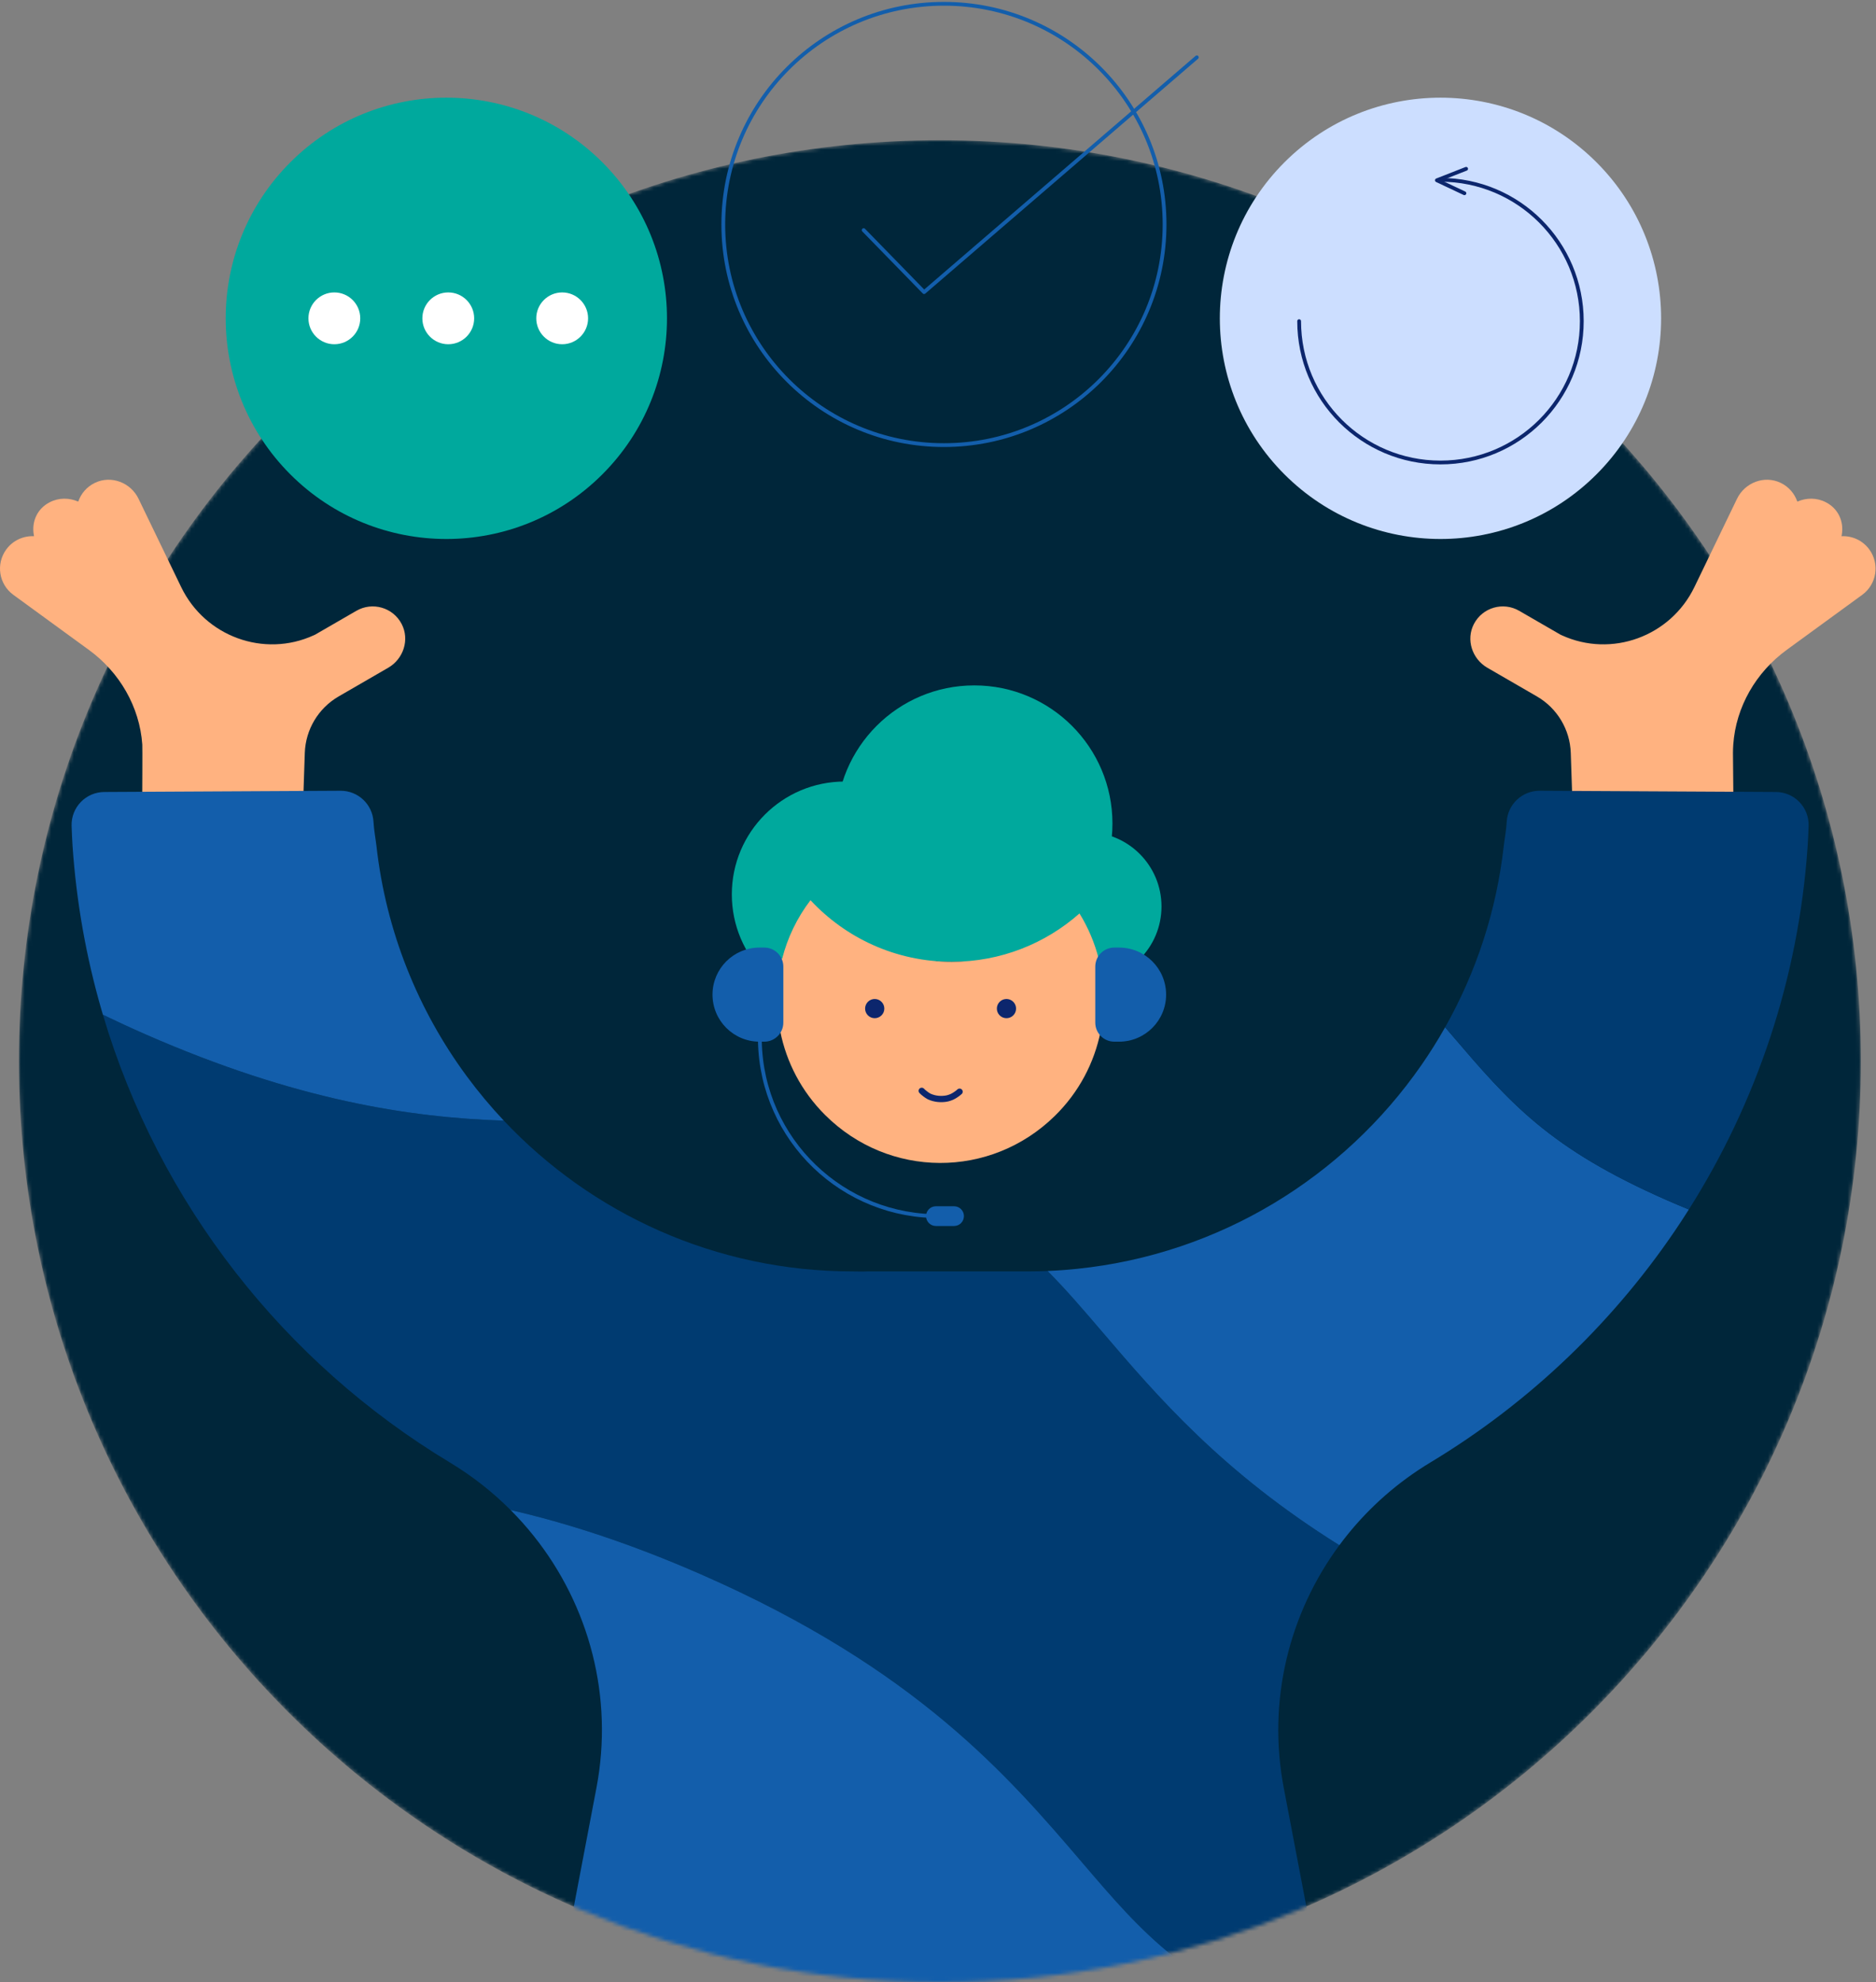 <svg width="495" height="523" viewBox="0 0 495 523" fill="none" xmlns="http://www.w3.org/2000/svg">
<rect x="0" y="0" width="495" height="523" fill="#808080" stroke="none"/>
<g clip-path="url(#clip0_1023_4956)">
<mask id="mask0_1023_4956" style="mask-type:alpha" maskUnits="userSpaceOnUse" x="5" y="37" width="486" height="486">
<path d="M491 280C491 414.205 382.206 523 248 523C113.795 523 5 414.205 5 280C5 145.794 113.795 37 248 37C382.206 37 491 145.794 491 280Z" fill="white"/>
</mask>
<g mask="url(#mask0_1023_4956)">
<path d="M491 280C491 414.205 382.206 523 248 523C113.795 523 5 414.205 5 280C5 145.794 113.795 37 248 37C382.206 37 491 145.794 491 280Z" fill="#00263A"/>
<path fill-rule="evenodd" clip-rule="evenodd" d="M353.407 407.674C322.431 388.341 305.36 368.375 290.91 351.474C285.821 345.521 281.297 340.233 276.408 335.326C274.642 335.399 272.87 335.443 271.086 335.443H228.843C228.398 335.443 227.958 335.461 227.515 335.472C226.687 335.453 225.857 335.443 225.025 335.443H225.024C188.728 335.443 156.008 320.151 132.941 295.662C108.177 294.858 78.07 290.276 38.521 272.95C34.575 271.222 30.793 269.476 27.151 267.717C41.937 317.579 75.053 359.56 118.694 385.848C124.621 389.418 129.984 393.645 134.722 398.394C149.659 401.835 166.28 407.182 185.021 415.393C241.845 440.285 266.121 468.683 285.627 491.5C293.788 501.048 300.499 508.889 309.598 516.182C321.755 513.012 333.544 508.926 344.884 503.999L338.73 471.689C334.361 448.744 340.087 425.697 353.407 407.674Z" fill="#003B71"/>
<path fill-rule="evenodd" clip-rule="evenodd" d="M285.627 491.5C266.121 468.682 241.845 440.285 185.021 415.393C166.279 407.183 149.659 401.835 134.721 398.394C136.919 400.596 138.981 402.912 140.903 405.326C155.502 423.67 161.942 447.735 157.38 471.689L151.227 504C180.899 516.89 213.642 524.038 248.055 524.038C267.55 524.038 286.507 521.741 304.675 517.409C306.323 517.017 307.963 516.608 309.598 516.182C300.499 508.889 293.788 501.047 285.627 491.5Z" fill="#135EAB"/>
<path fill-rule="evenodd" clip-rule="evenodd" d="M440.064 316.752C408.641 302.988 398.393 291 382.88 272.853C382.362 272.248 381.84 271.636 381.315 271.024C379.37 274.47 377.269 277.815 375.021 281.051C354.536 310.527 321.837 330.869 284.251 334.757C281.659 335.026 279.044 335.217 276.408 335.326C281.296 340.234 285.821 345.521 290.91 351.474C305.36 368.376 322.431 388.342 353.407 407.675C354.081 406.763 354.775 405.864 355.488 404.978C361.501 397.506 368.873 390.994 377.417 385.849C403.91 369.89 426.523 348.145 443.514 322.368C444.225 321.286 444.927 320.197 445.619 319.103C443.821 318.37 441.972 317.589 440.064 316.752Z" fill="#135EAB"/>
</g>
<path fill-rule="evenodd" clip-rule="evenodd" d="M306.471 239.167C306.471 250.005 297.686 258.79 286.848 258.79C276.01 258.79 267.225 250.005 267.225 239.167C267.225 228.33 276.01 219.544 286.848 219.544C297.686 219.544 306.471 228.33 306.471 239.167Z" fill="#00A99D"/>
<path fill-rule="evenodd" clip-rule="evenodd" d="M252.656 235.974C252.656 252.421 239.324 265.754 222.877 265.754C206.43 265.754 193.098 252.421 193.098 235.974C193.098 219.528 206.43 206.195 222.877 206.195C239.324 206.195 252.656 219.528 252.656 235.974Z" fill="#00A99D"/>
<path fill-rule="evenodd" clip-rule="evenodd" d="M293.53 217.284C293.53 237.417 277.209 253.738 257.077 253.738C236.944 253.738 220.623 237.417 220.623 217.284C220.623 197.151 236.944 180.83 257.077 180.83C277.209 180.83 293.53 197.151 293.53 217.284Z" fill="#00A99D"/>
<path fill-rule="evenodd" clip-rule="evenodd" d="M251.136 253.752C264.06 253.752 275.854 248.935 284.831 240.999C283.173 238.317 281.205 235.77 278.902 233.426C262.219 216.437 234.924 216.189 217.935 232.871C216.444 234.336 215.089 235.887 213.855 237.502C223.149 247.497 236.411 253.752 251.136 253.752Z" fill="#00A99D"/>
<path fill-rule="evenodd" clip-rule="evenodd" d="M298.85 261.072C298.85 256.561 295.193 252.904 290.681 252.904C290.417 252.904 290.156 252.919 289.898 252.943C288.837 248.787 287.152 244.755 284.831 240.999C275.855 248.935 264.059 253.753 251.136 253.753C236.411 253.753 223.149 247.497 213.855 237.502C210.272 242.192 207.78 247.453 206.38 252.939C206.15 252.92 205.92 252.904 205.686 252.904C201.175 252.904 197.518 256.561 197.518 261.072C197.518 264.569 199.718 267.548 202.81 268.711C204.362 269.294 205.567 270.564 205.895 272.19C207.512 280.23 211.433 287.901 217.683 294.144C234.52 310.957 261.371 311.065 278.349 294.393C284.727 288.128 288.737 280.368 290.381 272.221C290.712 270.582 291.933 269.31 293.502 268.734C296.623 267.586 298.85 264.591 298.85 261.072Z" fill="#FFB280"/>
<path d="M253.194 288.028C252.892 288.318 252.554 288.559 252.218 288.784C251.873 289.016 251.521 289.233 251.148 289.397C250.769 289.565 250.376 289.696 249.979 289.794C249.578 289.892 249.167 289.922 248.757 289.95C248.346 289.977 247.938 289.966 247.529 289.922C247.12 289.878 246.715 289.818 246.319 289.703C245.926 289.59 245.53 289.468 245.158 289.285C244.793 289.106 244.464 288.852 244.128 288.607C243.801 288.368 243.494 288.1 243.204 287.798" stroke="#0C266D" stroke-width="1.654" stroke-linecap="round" stroke-linejoin="round"/>
<path fill-rule="evenodd" clip-rule="evenodd" d="M232.629 264.345C233.599 265.354 233.567 266.959 232.557 267.928C231.548 268.898 229.943 268.867 228.974 267.856C228.004 266.848 228.035 265.242 229.045 264.273C230.055 263.303 231.659 263.335 232.629 264.345Z" fill="#0C266D"/>
<path fill-rule="evenodd" clip-rule="evenodd" d="M267.394 264.345C268.364 265.354 268.331 266.959 267.322 267.928C266.313 268.898 264.708 268.867 263.738 267.856C262.768 266.848 262.8 265.242 263.81 264.273C264.819 263.303 266.424 263.335 267.394 264.345Z" fill="#0C266D"/>
<path d="M200.503 274.742C201.011 300.713 222.476 321.354 248.447 320.846H250.762" stroke="#135EAB" stroke-linecap="round" stroke-linejoin="round"/>
<path fill-rule="evenodd" clip-rule="evenodd" d="M201.666 274.829H200.414C193.558 274.829 188 269.271 188 262.414C188 255.558 193.558 250 200.414 250H201.666C204.44 250 206.689 252.249 206.689 255.023V269.806C206.689 272.58 204.44 274.829 201.666 274.829Z" fill="#135EAB"/>
<path fill-rule="evenodd" clip-rule="evenodd" d="M294.023 250H295.275C302.131 250 307.689 255.558 307.689 262.414C307.689 269.271 302.131 274.829 295.275 274.829H294.023C291.249 274.829 289 272.58 289 269.806V255.023C289 252.249 291.249 250 294.023 250Z" fill="#135EAB"/>
<path fill-rule="evenodd" clip-rule="evenodd" d="M251.737 323.46H246.949C245.511 323.46 244.344 322.294 244.344 320.855C244.344 319.416 245.511 318.25 246.949 318.25H251.737C253.176 318.25 254.342 319.416 254.342 320.855C254.342 322.294 253.176 323.46 251.737 323.46Z" fill="#135EAB"/>
<path fill-rule="evenodd" clip-rule="evenodd" d="M493.242 144.975C491.478 142.553 488.682 141.334 485.897 141.471C485.928 141.332 485.957 141.194 485.98 141.053C486.549 137.625 485.089 134.233 481.801 132.528C479.359 131.262 476.643 131.299 474.237 132.343C473.52 130.242 471.992 128.419 469.829 127.385C465.542 125.336 460.397 127.31 458.331 131.59L447.083 154.887C440.794 167.914 425.239 173.625 412.085 167.605C411.968 167.551 411.852 167.498 411.735 167.442L400.861 161.156C396.632 158.701 391.178 160.251 388.898 164.641C386.762 168.753 388.422 173.835 392.43 176.162L405.549 183.753C410.888 186.853 414.256 192.482 414.462 198.652L414.81 209.057H457.352C457.352 209.057 457.26 199.959 457.26 198.678C457.26 197.938 457.288 197.196 457.34 196.451C458.041 186.464 463.341 177.365 471.431 171.468L491.367 156.936C495.187 154.151 496.027 148.796 493.242 144.975Z" fill="#FFB280"/>
<path fill-rule="evenodd" clip-rule="evenodd" d="M1.644 144.975C3.408 142.553 6.204 141.334 8.989 141.471C8.958 141.332 8.928 141.194 8.905 141.053C8.337 137.625 9.796 134.233 13.084 132.528C15.526 131.262 18.242 131.299 20.647 132.343C21.365 130.242 22.893 128.419 25.057 127.385C29.343 125.336 34.489 127.31 36.554 131.59L47.803 154.887C54.092 167.914 69.647 173.625 82.799 167.605C82.916 167.551 83.033 167.498 83.151 167.442L94.024 161.156C98.253 158.701 103.706 160.251 105.988 164.641C108.123 168.753 106.464 173.835 102.456 176.162L89.336 183.753C83.997 186.853 80.63 192.482 80.424 198.652L80.075 209.057H37.533C37.533 209.057 37.597 197.196 37.545 196.451C36.844 186.464 31.545 177.365 23.455 171.468L3.519 156.936C-0.302 154.151 -1.142 148.796 1.644 144.975Z" fill="#FFB280"/>
<path fill-rule="evenodd" clip-rule="evenodd" d="M440.064 316.752C441.972 317.589 443.821 318.37 445.619 319.103C463.388 291.008 474.565 258.33 476.965 223.237C477.063 221.786 477.148 219.875 477.217 217.926C477.39 213.022 473.456 208.954 468.549 208.954L406.222 208.627C401.621 208.627 397.813 212.219 397.563 216.814C397.444 219.003 396.968 221.533 396.787 223.149C394.862 240.394 389.462 256.587 381.315 271.024C381.84 271.636 382.362 272.248 382.88 272.853C398.393 291 408.642 302.988 440.064 316.752Z" fill="#003B71"/>
<path fill-rule="evenodd" clip-rule="evenodd" d="M123.205 284.012C110.35 266.602 101.851 245.778 99.324 223.149C99.144 221.533 98.666 219.003 98.548 216.813C98.298 212.219 94.489 208.627 89.888 208.627L27.562 208.954C22.654 208.954 18.721 213.022 18.895 217.926C18.963 219.876 19.047 221.786 19.147 223.237C20.165 238.131 22.767 252.588 26.779 266.448C26.902 266.871 27.026 267.295 27.152 267.716C30.792 269.476 34.575 271.222 38.52 272.95C78.07 290.275 108.177 294.859 132.941 295.663C129.471 291.979 126.217 288.091 123.205 284.012Z" fill="#135EAB"/>
<path fill-rule="evenodd" clip-rule="evenodd" d="M338.915 42.822C316.18 65.557 316.18 102.419 338.915 125.153C361.651 147.889 398.512 147.889 421.248 125.153C443.983 102.419 443.983 65.557 421.248 42.822C398.512 20.086 361.651 20.086 338.915 42.822Z" fill="#CCDEFF"/>
<path d="M380.082 47.444C400.676 47.444 417.372 64.139 417.372 84.734C417.372 105.329 400.676 122.024 380.082 122.024C359.487 122.024 342.791 105.329 342.791 84.734" stroke="#0C266D" stroke-linecap="round" stroke-linejoin="round"/>
<path d="M386.401 50.987L379.136 47.564L386.848 44.54" stroke="#0C266D" stroke-linecap="round" stroke-linejoin="round"/>
<path fill-rule="evenodd" clip-rule="evenodd" d="M307.282 59.217C307.282 91.371 281.217 117.435 249.065 117.435C216.912 117.435 190.847 91.371 190.847 59.217C190.847 27.065 216.912 1 249.065 1C281.217 1 307.282 27.065 307.282 59.217Z" stroke="#135EAB" stroke-linecap="round" stroke-linejoin="round"/>
<path fill-rule="evenodd" clip-rule="evenodd" d="M158.936 42.822C181.672 65.557 181.672 102.419 158.936 125.153C136.201 147.889 99.339 147.889 76.605 125.153C53.869 102.419 53.869 65.557 76.605 42.822C99.339 20.086 136.201 20.086 158.936 42.822Z" fill="#00A99D"/>
<path d="M227.885 60.715L243.831 77.069L315.794 15.122" stroke="#135EAB" stroke-linecap="round" stroke-linejoin="round"/>
<path fill-rule="evenodd" clip-rule="evenodd" d="M95.055 83.987C95.055 87.762 91.995 90.822 88.22 90.822C84.445 90.822 81.385 87.762 81.385 83.987C81.385 80.213 84.445 77.153 88.22 77.153C91.995 77.153 95.055 80.213 95.055 83.987Z" fill="white"/>
<path fill-rule="evenodd" clip-rule="evenodd" d="M125.113 83.987C125.113 87.762 122.053 90.822 118.278 90.822C114.503 90.822 111.443 87.762 111.443 83.987C111.443 80.213 114.503 77.153 118.278 77.153C122.053 77.153 125.113 80.213 125.113 83.987Z" fill="white"/>
<path fill-rule="evenodd" clip-rule="evenodd" d="M155.171 83.987C155.171 87.762 152.111 90.822 148.336 90.822C144.561 90.822 141.501 87.762 141.501 83.987C141.501 80.213 144.561 77.153 148.336 77.153C152.111 77.153 155.171 80.213 155.171 83.987Z" fill="white"/>
</g>
<defs>
<clipPath id="clip0_1023_4956">
<rect width="495" height="523" fill="white"/>
</clipPath>
</defs>
</svg>
